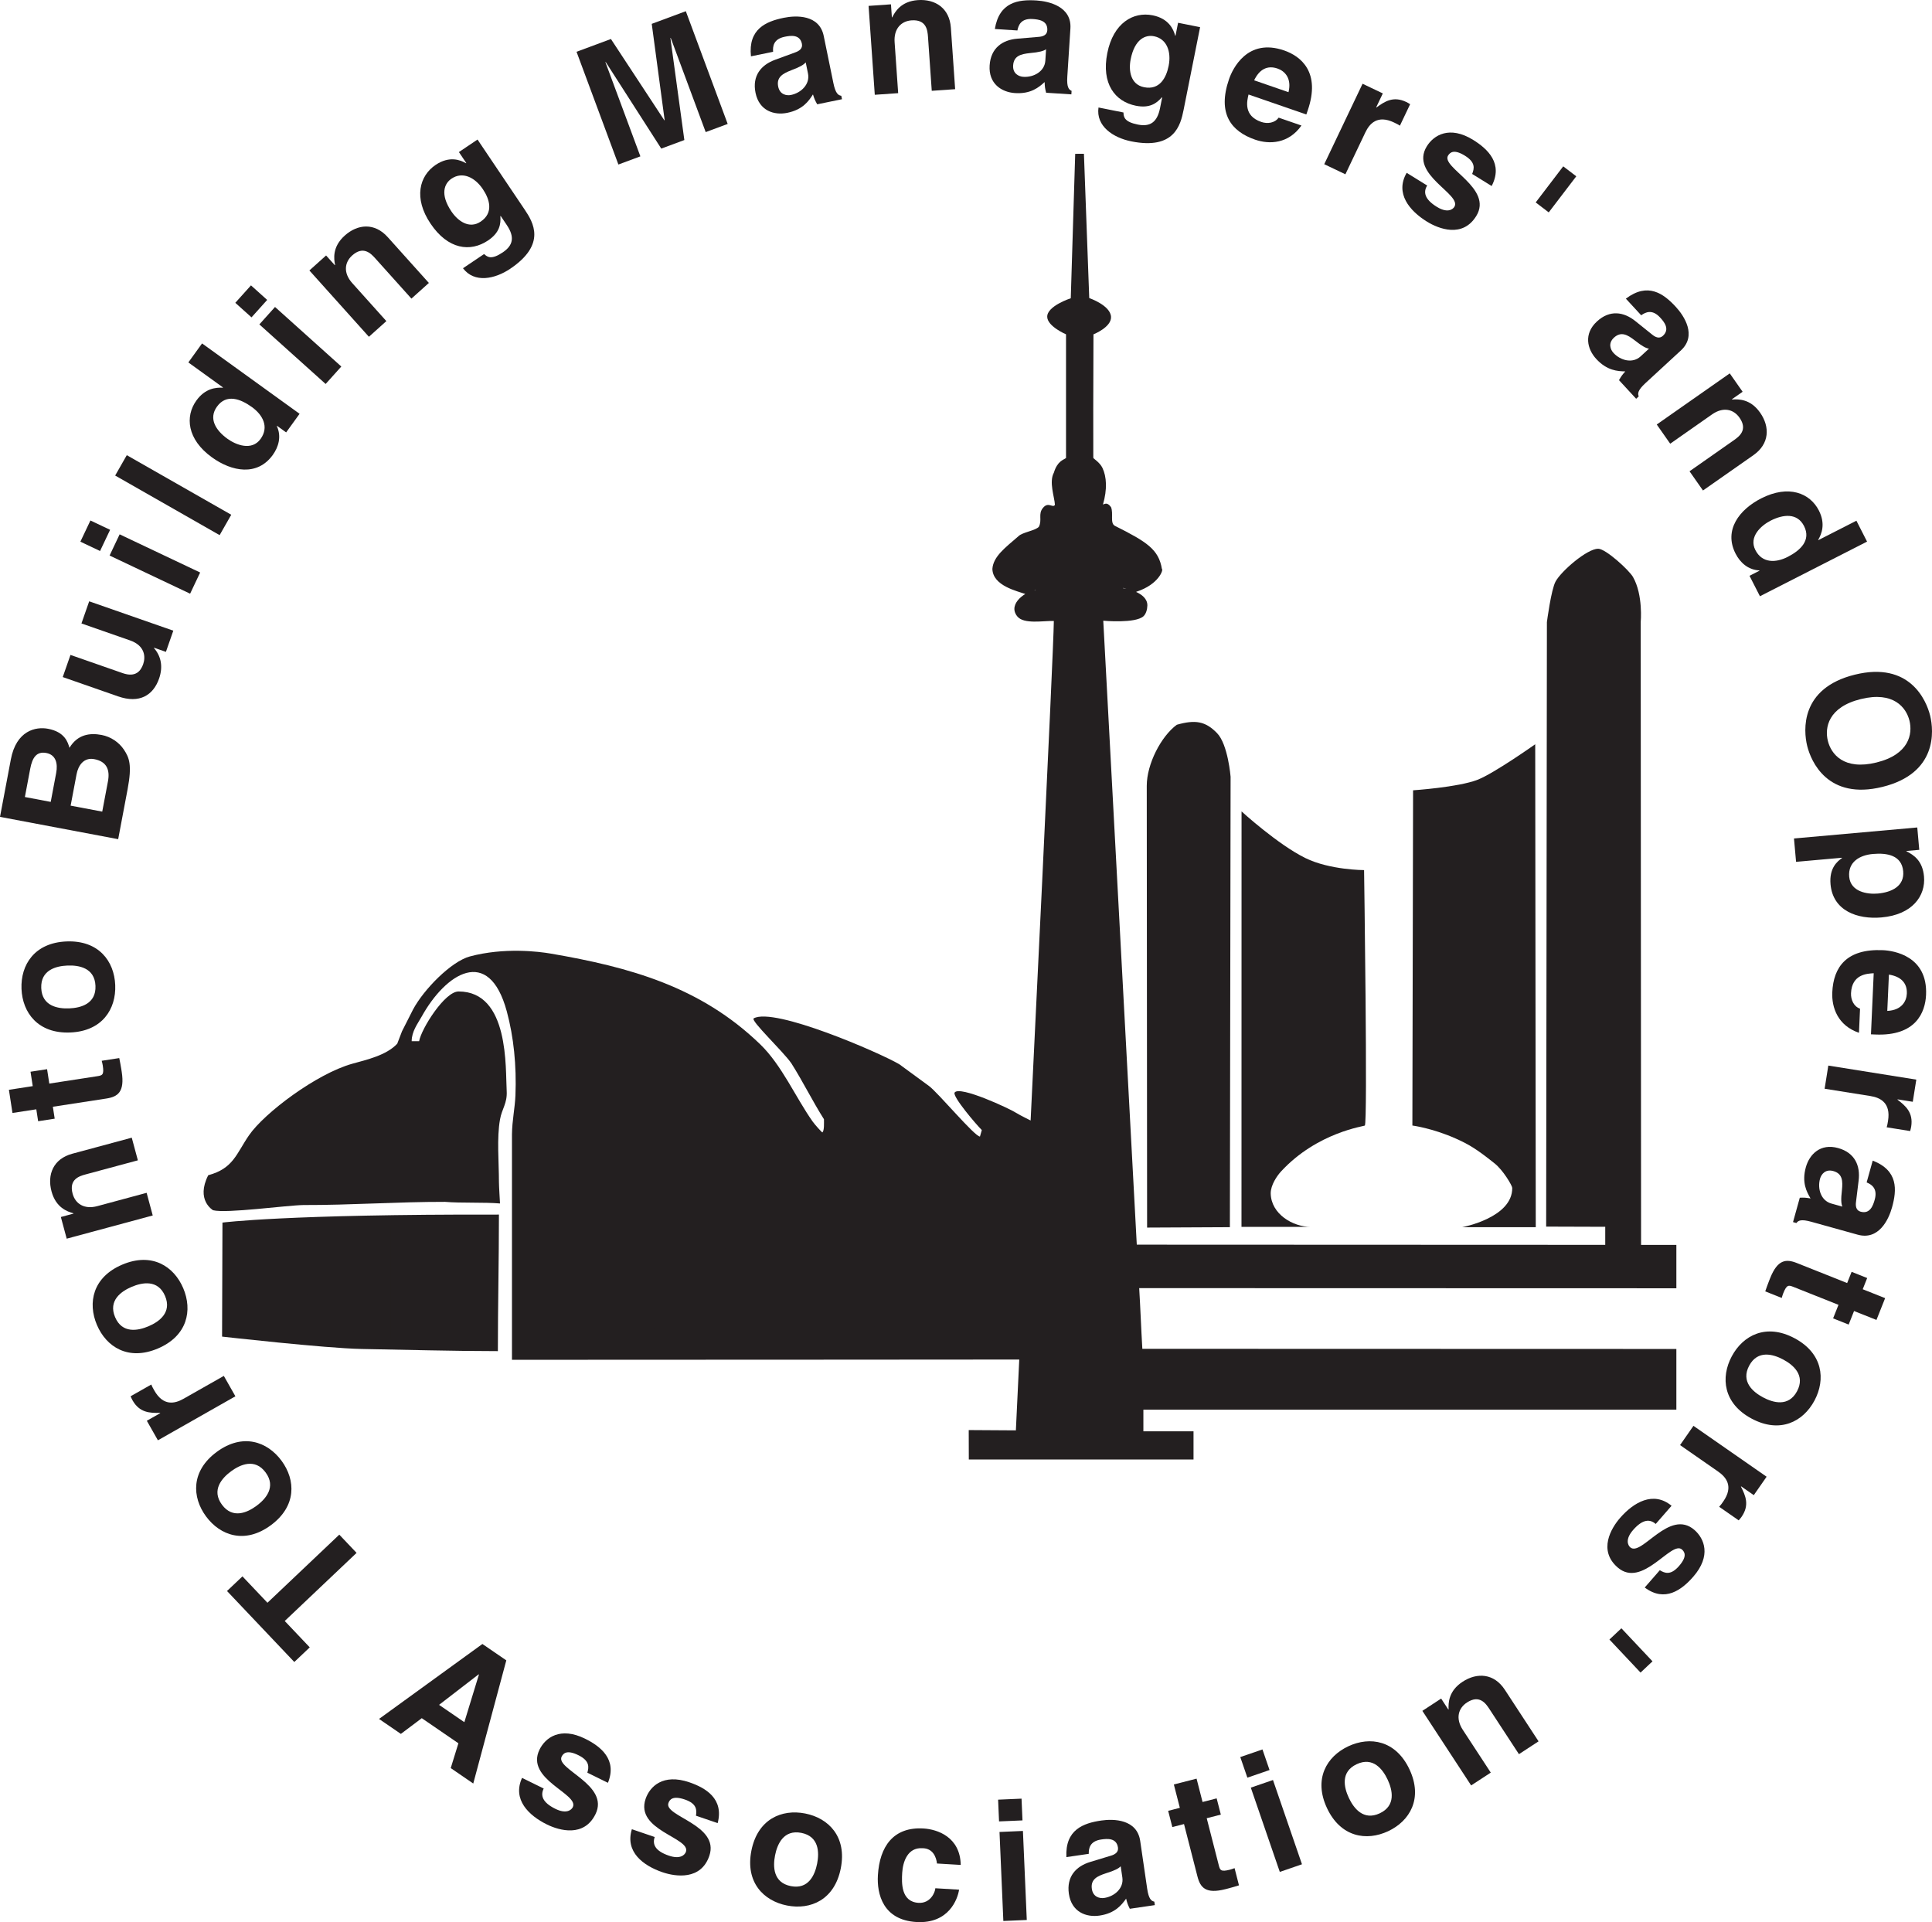 <?xml version="1.0" encoding="utf-8"?>
<!-- Generator: Adobe Illustrator 25.4.1, SVG Export Plug-In . SVG Version: 6.00 Build 0)  -->
<svg version="1.1" id="Layer_1" xmlns="http://www.w3.org/2000/svg" xmlns:xlink="http://www.w3.org/1999/xlink" x="0px" y="0px"
	 width="242.202px" height="240.958px" viewBox="0 0 242.202 240.958"
	 style="enable-background:new 0 0 242.202 240.958;" xml:space="preserve">
<style type="text/css">
	.st0{fill:#231F20;}
</style>
<g>
	<path class="st0" d="M147.529,90.855c2.295-0.65,3.578-0.46,5.044,1.05
		c1.376,1.414,1.699,5.471,1.699,5.471l-0.09,56.463l-10.377,0.051
		c0,0-0.043-55.194-0.043-55.382C143.762,95.775,145.554,92.307,147.529,90.855"/>
	<path class="st0" d="M192.46,93.299l0.068,60.539h-9.215c0,0,6.311-1.172,6.266-4.923
		c0-0.272-1.129-2.215-2.215-3.073c-2.259-1.809-3.253-2.396-4.88-3.12
		c-2.923-1.3-5.424-1.626-5.424-1.626l0.088-42.023c0,0,5.659-0.376,8.084-1.321
		C187.313,96.944,192.46,93.299,192.46,93.299"/>
	<path class="st0" d="M155.645,101.718c0,0,4.54,4.148,8.002,5.848
		c3.075,1.51,7.358,1.51,7.358,1.51s0.468,32.021,0.091,32.021
		c0,0.091-5.921,0.813-10.486,5.74c-0.53,0.572-1.31,1.721-1.31,2.757
		c0.045,2.621,2.802,4.203,5.007,4.21c-2.795,0-8.67,0-8.67,0L155.645,101.718"/>
	<path class="st0" d="M62.548,152.261c0,5.707-0.133,11.412-0.133,17.117
		c-5.543,0-11.796-0.178-17.091-0.27c-4.554-0.088-17.484-1.551-17.484-1.551l0.048-14.293
		C27.888,153.264,35.884,152.202,62.548,152.261"/>
	<polyline class="st0" points="44.313,153.602 44.36,167.669 49.02,167.893 49.02,153.655 
		44.313,153.602 	"/>
	<polyline class="st0" points="36.042,153.772 36.042,166.886 38.514,167.222 38.599,153.602 
		36.042,153.772 	"/>
	<polyline class="st0" points="39.896,153.655 39.896,167.222 43.083,167.536 43.066,153.546 
		39.896,153.655 	"/>
	<polyline class="st0" points="42.535,192.385 44.702,194.67 35.696,203.208 38.831,206.514 
		36.895,208.349 28.459,199.45 30.394,197.615 33.529,200.922 42.535,192.385 	"/>
	<path class="st0" d="M27.822,188.625c1.345,1.826,3.183,0.994,4.333,0.147
		c1.15-0.846,2.49-2.355,1.146-4.181c-1.345-1.827-3.183-0.994-4.333-0.148
		C27.818,185.29,26.478,186.799,27.822,188.625 M35.296,183.122
		c1.78,2.418,1.898,5.694-1.348,8.085c-3.247,2.391-6.34,1.305-8.121-1.113
		c-1.78-2.418-1.898-5.695,1.348-8.085C30.421,179.618,33.516,180.704,35.296,183.122z"/>
	<path class="st0" d="M19.796,180.556l-1.389-2.448l1.68-0.954l-0.021-0.036
		c-1.287,0.03-2.568-0.016-3.449-1.567c-0.093-0.164-0.168-0.339-0.243-0.514l2.593-1.472
		c0.088,0.24,0.244,0.514,0.378,0.751c1.13,1.99,2.579,1.651,3.657,1.039l5.058-2.871
		l1.451,2.557L19.796,180.556"/>
	<path class="st0" d="M14.429,165.121c0.887,2.088,2.868,1.703,4.182,1.144
		c1.315-0.557,2.967-1.715,2.081-3.802c-0.886-2.088-2.867-1.703-4.181-1.146
		C15.196,161.876,13.544,163.033,14.429,165.121 M22.973,161.494
		c1.173,2.765,0.531,5.979-3.181,7.555c-3.711,1.575-6.47-0.196-7.643-2.96
		c-1.174-2.764-0.531-5.98,3.18-7.555C19.04,156.959,21.8,158.73,22.973,161.494z"/>
	<path class="st0" d="M16.518,142.62l0.765,2.839l-6.548,1.765
		c-0.791,0.214-2.118,0.616-1.631,2.419c0.339,1.257,1.453,2.001,3.095,1.558l6.183-1.668
		l0.766,2.839l-10.785,2.909l-0.733-2.717l1.581-0.426l-0.011-0.04
		c-0.752-0.211-2.187-0.694-2.74-2.742c-0.569-2.108,0.225-4.084,2.597-4.723L16.518,142.62"/>
	<path class="st0" d="M4.104,136.158l-0.278-1.806l2.076-0.319l0.278,1.806l5.997-0.923
		c0.644-0.099,0.889-0.158,0.707-1.341c-0.028-0.186-0.081-0.392-0.134-0.596l2.2-0.338
		c0.091,0.454,0.182,0.907,0.253,1.364l0.057,0.373c0.387,2.512-0.498,3.115-1.93,3.335
		l-6.704,1.031l0.23,1.494l-2.075,0.319l-0.23-1.494l-2.988,0.46l-0.447-2.905
		L4.104,136.158"/>
	<path class="st0" d="M5.171,123.863c0.091,2.266,2.081,2.607,3.507,2.549
		c1.427-0.058,3.382-0.557,3.291-2.822c-0.091-2.266-2.08-2.607-3.507-2.549
		C7.035,121.098,5.08,121.597,5.171,123.863 M14.445,123.49
		c0.121,3-1.617,5.781-5.646,5.943c-4.028,0.162-5.983-2.47-6.104-5.47
		c-0.12-3.001,1.618-5.782,5.646-5.944C12.369,117.858,14.324,120.49,14.445,123.49z"/>
	<path class="st0" d="M12.817,101.744l0.717-3.796c0.284-1.507-0.213-2.498-1.719-2.782
		c-1.3-0.245-2.005,0.775-2.216,1.89l-0.744,3.941L12.817,101.744 M6.359,100.526
		l0.685-3.632c0.23-1.217-0.062-2.277-1.238-2.499c-1.217-0.23-1.752,0.567-2.017,1.97
		l-0.669,3.549L6.359,100.526z M0,102.403l1.359-7.201c0.685-3.632,3.13-4.132,4.657-3.844
		c2.126,0.401,2.498,1.711,2.691,2.388c1.023-1.688,2.557-1.889,4.022-1.613
		c1.176,0.222,2.197,0.927,2.813,1.856c0.665,1.002,1.029,1.904,0.457,4.937l-1.184,6.273
		L0,102.403z"/>
	<path class="st0" d="M21.727,79.061l-0.927,2.656l-1.487-0.518l-0.014,0.039
		c0.909,1.029,1.156,2.361,0.644,3.828c-0.726,2.081-2.442,3.173-5.138,2.232
		l-6.939-2.421l0.969-2.776l6.542,2.283c1.626,0.568,2.275-0.273,2.573-1.126
		c0.318-0.912,0.231-2.321-1.652-2.978l-6.087-2.124l0.969-2.775L21.727,79.061"/>
	<path class="st0" d="M14.998,66.984l10.094,4.786l-1.259,2.656l-10.094-4.785L14.998,66.984
		 M13.803,66.418l-1.259,2.656l-2.467-1.169l1.259-2.656L13.803,66.418z"/>
	<polyline class="st0" points="28.991,64.531 27.534,67.085 14.438,59.614 15.895,57.061 
		28.991,64.531 	"/>
	<path class="st0" d="M32.667,55.026c1.094-1.516,0.264-3.021-1.082-3.992
		c-1.446-1.044-3.206-1.693-4.385-0.058c-1.094,1.515-0.118,2.997,1.312,4.029
		C29.585,55.779,31.561,56.558,32.667,55.026 M37.557,51.874l-1.684,2.333l-1.14-0.824
		l-0.025,0.035c0.604,1.316,0.199,2.629-0.513,3.617c-1.942,2.69-5.137,2.093-7.623,0.299
		c-3.133-2.261-3.387-5.138-1.949-7.13c1.106-1.532,2.456-1.645,3.306-1.602l0.024-0.034
		l-4.341-3.133l1.72-2.384L37.557,51.874z"/>
	<path class="st0" d="M34.478,38.482L42.788,45.948l-1.965,2.187l-8.309-7.466L34.478,38.482
		 M33.494,37.598l-1.964,2.187l-2.031-1.825l1.965-2.186L33.494,37.598z"/>
	<path class="st0" d="M53.765,35.471l-2.188,1.964L47.047,32.388
		c-0.547-0.61-1.504-1.613-2.895-0.365c-0.968,0.87-1.13,2.199,0.007,3.465
		l4.277,4.766l-2.188,1.964l-7.461-8.313l2.094-1.88l1.094,1.219l0.031-0.028
		c-0.152-0.766-0.368-2.265,1.21-3.682c1.625-1.459,3.746-1.642,5.387,0.187L53.765,35.471
		"/>
	<path class="st0" d="M60.259,27.782c1.654-1.114,1.123-2.807,0.267-4.078
		c-1.008-1.498-2.56-2.225-3.919-1.311c-0.906,0.61-1.471,1.952-0.017,4.112
		C57.387,27.69,58.813,28.755,60.259,27.782 M59.864,17.493l5.909,8.779
		c1.079,1.603,2.751,4.35-1.814,7.422c-1.916,1.29-4.488,1.831-5.917-0.067l2.648-1.782
		c0.421,0.4,0.929,0.741,2.34-0.209c1.307-0.879,1.512-1.928,0.503-3.426l-0.75-1.115
		L62.725,27.084c0.08,0.984-0.072,2.073-1.536,3.058c-2.23,1.501-5.033,1.135-7.213-2.106
		c-2.157-3.205-1.401-5.992,0.637-7.364c1.725-1.161,3.102-0.619,3.808-0.208
		l0.035-0.024l-0.926-1.376L59.864,17.493z"/>
	<polyline class="st0" points="91.225,15.537 88.469,16.56 84.083,4.749 84.044,4.764 
		85.792,17.555 82.898,18.629 75.934,7.775 75.895,7.79 80.28,19.601 77.524,20.624 
		72.276,6.491 76.587,4.89 83.283,15.081 83.323,15.067 81.705,2.99 85.977,1.404 
		91.225,15.537 	"/>
	<path class="st0" d="M101.007,7.819c-0.242,0.285-0.677,0.567-1.833,0.997
		c-1.031,0.404-1.861,0.853-1.616,2.047c0.207,1.007,1.051,1.156,1.607,1.042
		c1.275-0.262,2.403-1.351,2.128-2.688L101.007,7.819 M104.479,10.429
		c0.265,1.296,0.612,1.525,0.987,1.577l0.089,0.432l-3.106,0.637
		c-0.27-0.481-0.345-0.637-0.533-1.241c-0.52,0.813-1.259,1.909-3.214,2.309
		c-1.645,0.338-3.522-0.242-3.986-2.505c-0.439-2.139,0.695-3.508,2.471-4.15
		l2.512-0.923c0.44-0.155,0.957-0.453,0.831-1.071
		c-0.249-1.213-1.414-1.039-2.155-0.887c-1.439,0.296-1.505,1.231-1.457,1.885
		l-2.776,0.57c-0.359-3.421,1.869-4.37,4.111-4.83c1.543-0.317,4.458-0.422,5.011,2.273
		L104.479,10.429z"/>
	<path class="st0" d="M119.74,11.18l-2.932,0.204l-0.472-6.765
		c-0.057-0.817-0.195-2.197-2.06-2.067c-1.298,0.091-2.243,1.041-2.124,2.738
		l0.446,6.389l-2.933,0.204l-0.777-11.144l2.806-0.196l0.115,1.634l0.041-0.002
		c0.352-0.699,1.102-2.014,3.217-2.162c2.179-0.152,3.965,1.008,4.136,3.458
		L119.74,11.18"/>
	<path class="st0" d="M131.14,6.176c-0.309,0.211-0.803,0.369-2.031,0.479
		c-1.101,0.118-2.02,0.332-2.098,1.548c-0.067,1.027,0.71,1.392,1.275,1.428
		c1.299,0.085,2.674-0.669,2.762-2.03L131.14,6.176 M133.801,9.609
		c-0.086,1.32,0.188,1.632,0.537,1.781l-0.028,0.44l-3.164-0.204
		c-0.134-0.535-0.166-0.705-0.188-1.338c-0.715,0.648-1.718,1.51-3.708,1.381
		c-1.677-0.108-3.334-1.162-3.186-3.467c0.142-2.179,1.596-3.2,3.479-3.353l2.666-0.227
		c0.465-0.034,1.043-0.185,1.083-0.814c0.08-1.237-1.089-1.375-1.844-1.424
		c-1.467-0.094-1.776,0.79-1.902,1.435l-2.828-0.183
		c0.555-3.394,2.954-3.723,5.238-3.576c1.571,0.102,4.411,0.769,4.234,3.514
		L133.801,9.609z"/>
	<path class="st0" d="M143.422,10.933c1.957,0.39,2.783-1.179,3.084-2.682
		c0.352-1.771-0.225-3.386-1.83-3.706c-1.072-0.214-2.422,0.331-2.931,2.884
		C141.465,8.829,141.713,10.592,143.422,10.933 M150.448,3.406l-2.07,10.378
		c-0.378,1.895-1.151,5.017-6.546,3.94c-2.266-0.452-4.461-1.896-4.12-4.248l3.13,0.625
		c0.012,0.58,0.128,1.181,1.796,1.514c1.545,0.309,2.433-0.285,2.787-2.056l0.263-1.318
		l-0.033-0.049c-0.642,0.75-1.523,1.409-3.253,1.064c-2.635-0.526-4.35-2.774-3.586-6.604
		c0.756-3.789,3.268-5.215,5.677-4.734c2.038,0.407,2.624,1.765,2.83,2.556l0.041,0.008
		l0.325-1.627L150.448,3.406z"/>
	<path class="st0" d="M161.531,11.555c0.43-1.762-0.483-2.655-1.377-2.963
		c-1.309-0.452-2.292,0.141-2.93,1.476L161.531,11.555 M163.153,15.736
		c-1.611,2.287-4.003,2.394-5.809,1.771c-2.978-1.028-4.767-3.245-3.266-7.592
		c0.439-1.27,2.279-5.188,6.904-3.592c2.084,0.72,4.62,2.705,2.955,7.529
		l-0.171,0.496l-7.245-2.501c-0.195,0.821-0.653,2.662,1.59,3.437
		c0.775,0.267,1.705,0.144,2.184-0.535L163.153,15.736z"/>
	<path class="st0" d="M170.815,10.499l2.54,1.211l-0.831,1.743l0.038,0.018
		c1.038-0.761,2.114-1.458,3.725-0.69c0.171,0.081,0.332,0.181,0.493,0.282l-1.282,2.691
		c-0.209-0.146-0.494-0.281-0.74-0.399c-2.067-0.984-3.06,0.124-3.593,1.242
		l-2.502,5.251l-2.653-1.264L170.815,10.499"/>
	<path class="st0" d="M184.554,21.806c0.268-0.674,0.452-1.449-0.906-2.288
		c-1.357-0.84-1.856-0.433-2.11-0.022c-0.928,1.5,5.692,4.089,3.528,7.589
		c-1.712,2.768-4.7,1.611-6.182,0.695c-2.161-1.337-4.036-3.534-2.539-6.114
		L178.916,23.257c-0.497,0.803-0.361,1.702,1.21,2.674c1.286,0.795,1.976,0.358,2.197,0.001
		c0.983-1.59-5.65-4.038-3.452-7.592c0.861-1.393,2.841-2.637,5.806-0.804
		c1.856,1.149,3.784,2.983,2.323,5.783L184.554,21.806"/>
	<polyline class="st0" points="195.971,20.853 197.607,22.101 194.155,26.625 192.52,25.377 
		195.971,20.853 	"/>
	<path class="st0" d="M206.721,43.709c-0.369-0.059-0.836-0.286-1.8-1.054
		c-0.88-0.674-1.692-1.153-2.588-0.328c-0.756,0.698-0.446,1.498-0.062,1.915
		c0.882,0.957,2.396,1.36,3.4,0.435L206.721,43.709 M206.277,48.03
		c-0.971,0.897-0.989,1.313-0.839,1.66l-0.325,0.299l-2.149-2.331
		c0.272-0.479,0.367-0.624,0.788-1.097c-0.965-0.025-2.285-0.093-3.637-1.559
		c-1.138-1.236-1.611-3.142,0.087-4.708c1.606-1.48,3.362-1.216,4.83-0.027l2.087,1.675
		c0.36,0.297,0.883,0.586,1.346,0.159c0.911-0.84,0.16-1.747-0.353-2.303
		c-0.996-1.08-1.831-0.654-2.366-0.274l-1.922-2.084
		c2.744-2.074,4.708-0.656,6.259,1.026c1.068,1.158,2.663,3.6,0.641,5.465
		L206.277,48.03z"/>
	<path class="st0" d="M213.491,61.488l-1.686-2.408l5.554-3.891
		c0.671-0.47,1.783-1.299,0.71-2.83c-0.747-1.066-2.047-1.386-3.44-0.41l-5.246,3.674
		l-1.687-2.407l9.151-6.409l1.614,2.305l-1.342,0.939l0.025,0.035
		c0.779-0.059,2.293-0.094,3.509,1.643c1.252,1.789,1.179,3.917-0.833,5.326
		L213.491,61.488"/>
	<path class="st0" d="M220.06,68.956c0.848,1.665,2.566,1.613,4.044,0.86
		c1.59-0.811,2.97-2.08,2.054-3.876c-0.848-1.665-2.613-1.472-4.184-0.672
		C220.796,65.87,219.201,67.272,220.06,68.956 M220.631,74.745l-1.307-2.563l1.253-0.639
		l-0.018-0.037c-1.448-0.064-2.432-1.023-2.985-2.108
		c-1.507-2.956,0.483-5.526,3.213-6.919c3.443-1.754,6.118-0.668,7.235,1.521
		c0.858,1.684,0.341,2.937-0.084,3.673l0.018,0.037l4.771-2.432l1.335,2.619
		L220.631,74.745z"/>
	<path class="st0" d="M229.145,92.872c0.406,1.651,1.999,3.724,6.096,2.714
		c4.098-1.01,4.545-3.585,4.138-5.237c-0.407-1.651-1.999-3.724-6.097-2.714
		C229.184,88.645,228.737,91.22,229.145,92.872 M241.968,89.711
		c0.477,1.937,0.898,7.24-5.973,8.933c-6.871,1.694-8.963-3.198-9.44-5.135
		c-0.477-1.936-0.898-7.239,5.973-8.933C239.398,82.883,241.491,87.774,241.968,89.711z"/>
	<path class="st0" d="M231.822,109.912c0.168,1.882,2.265,2.222,3.582,2.104
		c1.757-0.157,3.353-0.932,3.187-2.793c-0.18-2.008-2.021-2.328-3.799-2.169
		C233.14,107.201,231.656,108.051,231.822,109.912 M238.996,106.678l0.004,0.042
		c0.927,0.465,2.024,1.189,2.2,3.155c0.219,2.447-1.47,4.79-5.317,5.134
		c-3.054,0.273-6.106-0.846-6.401-4.15c-0.183-2.05,0.861-2.881,1.435-3.291
		l-0.004-0.041l-5.751,0.513l-0.262-2.928l15.456-1.381l0.25,2.803L238.996,106.678z"/>
	<path class="st0" d="M236.596,126.728c1.811-0.087,2.408-1.216,2.451-2.16
		c0.062-1.385-0.786-2.158-2.247-2.392L236.596,126.728 M233.047,129.47
		c-2.651-0.898-3.432-3.161-3.346-5.07c0.141-3.146,1.76-5.49,6.354-5.284
		c1.342,0.06,5.622,0.715,5.402,5.603c-0.099,2.202-1.284,5.196-6.382,4.967l-0.524-0.023
		l0.344-7.657c-0.843,0.047-2.739,0.13-2.845,2.5c-0.036,0.818,0.346,1.676,1.132,1.942
		L233.047,129.47z"/>
	<path class="st0" d="M240.235,135.342l-0.443,2.778l-1.907-0.305l-0.007,0.042
		c1.023,0.781,1.996,1.615,1.715,3.378c-0.03,0.187-0.08,0.37-0.131,0.554l-2.944-0.471
		c0.081-0.242,0.13-0.553,0.173-0.822c0.361-2.261-0.983-2.9-2.207-3.096
		l-5.743-0.916l0.463-2.903L240.235,135.342"/>
	<path class="st0" d="M230.964,151.261c-0.144-0.346-0.196-0.862-0.052-2.085
		c0.11-1.103,0.09-2.046-1.083-2.372c-0.992-0.277-1.509,0.408-1.661,0.954
		c-0.349,1.255,0.105,2.754,1.421,3.12L230.964,151.261 M227.058,153.159
		c-1.275-0.354-1.637-0.15-1.854,0.16l-0.425-0.118l0.85-3.055
		c0.551-0.021,0.724-0.016,1.348,0.092c-0.488-0.833-1.124-1.991-0.59-3.913
		c0.451-1.618,1.822-3.023,4.048-2.404c2.103,0.585,2.804,2.219,2.566,4.092l-0.325,2.656
		c-0.063,0.462-0.032,1.058,0.574,1.227c1.193,0.332,1.569-0.783,1.772-1.511
		c0.394-1.416-0.408-1.902-1.013-2.157l0.761-2.731c3.207,1.241,3.036,3.657,2.422,5.862
		c-0.422,1.517-1.659,4.158-4.308,3.421L227.058,153.159z"/>
	<path class="st0" d="M232.43,164.35l-0.675,1.698l-1.951-0.777l0.675-1.697l-5.638-2.243
		c-0.606-0.241-0.847-0.315-1.289,0.798c-0.071,0.175-0.128,0.378-0.187,0.581
		l-2.068-0.823c0.151-0.437,0.303-0.874,0.474-1.303l0.139-0.352
		c0.94-2.36,2.008-2.432,3.354-1.897l6.301,2.508l0.56-1.406l1.951,0.777
		l-0.559,1.405l2.809,1.117l-1.087,2.732L232.43,164.35"/>
	<path class="st0" d="M225.284,174.405c1.07-2-0.473-3.301-1.733-3.973
		c-1.259-0.673-3.197-1.234-4.267,0.767c-1.068,2,0.475,3.3,1.734,3.974
		C222.277,175.846,224.216,176.405,225.284,174.405 M217.099,170.031
		c1.416-2.648,4.322-4.167,7.878-2.267c3.555,1.901,3.908,5.161,2.493,7.809
		c-1.415,2.649-4.322,4.166-7.877,2.266C216.037,175.939,215.684,172.679,217.099,170.031z"/>
	<path class="st0" d="M221.468,185.122l-1.607,2.31l-1.586-1.103l-0.024,0.034
		c0.583,1.148,1.096,2.323,0.077,3.788c-0.108,0.155-0.233,0.298-0.358,0.442
		l-2.448-1.703c0.178-0.183,0.358-0.441,0.514-0.666
		c1.307-1.878,0.374-3.039-0.642-3.746l-4.776-3.321l1.679-2.413L221.468,185.122"/>
	<path class="st0" d="M208.08,196.843c0.621,0.374,1.357,0.68,2.405-0.523
		c1.049-1.202,0.728-1.761,0.364-2.078c-1.329-1.159-4.959,4.952-8.062,2.248
		c-2.453-2.139-0.826-4.899,0.319-6.213c1.67-1.915,4.143-3.409,6.446-1.513l-1.988,2.28
		c-0.712-0.621-1.621-0.634-2.835,0.759c-0.994,1.139-0.674,1.891-0.358,2.168
		c1.409,1.228,4.902-4.919,8.052-2.173c1.234,1.076,2.14,3.231-0.15,5.858
		c-1.435,1.647-3.558,3.25-6.084,1.355L208.08,196.843"/>
	<polyline class="st0" points="207.163,208.264 205.665,209.675 201.764,205.533 203.262,204.122 
		207.163,208.264 	"/>
	<path class="st0" d="M55.042,213.721l3.17,2.171l1.83-5.974l-0.035-0.025L55.042,213.721
		 M50.254,217.362l-2.736-1.875l12.958-9.396l2.996,2.053l-4.143,15.44l-2.823-1.936
		l0.961-3.109l-4.59-3.147L50.254,217.362z"/>
	<path class="st0" d="M73.632,222.223c0.203-0.696,0.31-1.485-1.122-2.19
		c-1.431-0.705-1.889-0.251-2.102,0.182c-0.779,1.583,6.06,3.522,4.242,7.215
		c-1.437,2.919-4.523,2.055-6.086,1.286c-2.28-1.122-4.358-3.129-3.117-5.841
		l2.713,1.336c-0.417,0.847-0.196,1.728,1.462,2.545c1.356,0.668,2.001,0.166,2.187-0.21
		c0.825-1.677-6.013-3.476-4.167-7.225c0.723-1.47,2.574-2.898,5.701-1.359
		c1.959,0.965,4.054,2.604,2.87,5.532L73.632,222.223"/>
	<path class="st0" d="M87.248,227.617c0.111-0.716,0.117-1.513-1.393-2.028
		c-1.51-0.516-1.906-0.007-2.062,0.45c-0.57,1.669,6.461,2.716,5.131,6.611
		c-1.052,3.079-4.222,2.618-5.871,2.055c-2.405-0.82-4.723-2.544-3.839-5.393l2.862,0.977
		c-0.306,0.894,0.027,1.74,1.776,2.337c1.43,0.489,2.005-0.092,2.141-0.488
		c0.604-1.77-6.408-2.677-5.058-6.631c0.529-1.55,2.181-3.205,5.48-2.078
		c2.067,0.705,4.354,2.063,3.555,5.118L87.248,227.617"/>
	<path class="st0" d="M100.459,229.77c-2.225-0.438-3.019,1.417-3.295,2.818
		c-0.276,1.401-0.246,3.419,1.979,3.857c2.225,0.439,3.019-1.417,3.295-2.817
		C102.714,232.226,102.684,230.209,100.459,229.77 M98.664,238.876
		c-2.946-0.58-5.247-2.917-4.467-6.872c0.78-3.956,3.795-5.245,6.741-4.664
		c2.946,0.58,5.246,2.917,4.466,6.873C104.625,238.168,101.61,239.457,98.664,238.876z"/>
	<path class="st0" d="M120.234,236.89c-0.172,1.146-1.265,4.299-5.353,4.055
		c-4.192-0.25-4.965-3.514-4.825-5.862c0.215-3.605,1.941-6.089,5.714-5.864
		c1.76,0.104,4.606,1.074,4.67,4.569l-2.976-0.177c-0.082-0.741-0.474-1.922-1.841-1.919
		c-1.845-0.11-2.437,1.705-2.52,3.089c-0.072,1.216-0.174,3.629,2.048,3.761
		c1.488,0.089,2.076-1.307,2.107-1.83L120.234,236.89"/>
	<path class="st0" d="M128.238,229.528l0.483,11.16l-2.938,0.127l-0.481-11.16L128.238,229.528
		 M128.182,228.206l-2.938,0.127l-0.118-2.727l2.937-0.127L128.182,228.206z"/>
	<path class="st0" d="M140.495,233.956c-0.257,0.27-0.708,0.527-1.886,0.891
		c-1.052,0.345-1.906,0.746-1.73,1.951c0.149,1.017,0.984,1.214,1.545,1.132
		c1.288-0.189,2.475-1.211,2.278-2.562L140.495,233.956 M143.813,236.76
		c0.191,1.308,0.525,1.557,0.896,1.63l0.064,0.436l-3.137,0.459
		c-0.242-0.495-0.308-0.655-0.462-1.27c-0.565,0.784-1.365,1.834-3.339,2.124
		c-1.662,0.243-3.503-0.444-3.837-2.729c-0.316-2.161,0.894-3.463,2.703-4.003l2.561-0.777
		c0.448-0.13,0.981-0.399,0.89-1.023c-0.179-1.225-1.352-1.117-2.1-1.008
		c-1.454,0.213-1.572,1.143-1.562,1.799l-2.804,0.41
		c-0.164-3.435,2.114-4.256,4.379-4.587c1.558-0.228,4.474-0.166,4.873,2.555
		L143.813,236.76z"/>
	<path class="st0" d="M150.756,225.899l1.769-0.454l0.523,2.034l-1.77,0.454l1.508,5.878
		c0.162,0.631,0.244,0.87,1.404,0.573c0.183-0.047,0.381-0.12,0.58-0.193l0.552,2.157
		c-0.442,0.134-0.884,0.27-1.332,0.384l-0.365,0.094
		c-2.462,0.632-3.149-0.189-3.509-1.593l-1.685-6.569l-1.465,0.376l-0.522-2.034
		l1.464-0.376l-0.751-2.929l2.848-0.73L150.756,225.899"/>
	<path class="st0" d="M159.585,223.143l3.635,10.563l-2.78,0.957l-3.634-10.564L159.585,223.143
		 M159.154,221.892l-2.779,0.956l-0.889-2.581l2.781-0.956L159.154,221.892z"/>
	<path class="st0" d="M170.082,221.158c-2.054,0.963-1.595,2.929-0.988,4.221
		c0.606,1.293,1.825,2.901,3.879,1.937c2.052-0.964,1.593-2.928,0.987-4.221
		C173.354,221.803,172.135,220.194,170.082,221.158 M174.025,229.559
		c-2.718,1.276-5.956,0.754-7.669-2.895c-1.712-3.65-0.045-6.474,2.672-7.749
		c2.719-1.276,5.956-0.754,7.669,2.895C178.41,225.46,176.743,228.283,174.025,229.559z"/>
	<path class="st0" d="M192.88,218.295l-2.46,1.608l-3.713-5.676
		c-0.448-0.685-1.241-1.822-2.806-0.799c-1.089,0.712-1.45,2.002-0.519,3.425l3.506,5.361
		l-2.461,1.608l-6.114-9.349l2.355-1.54l0.896,1.371l0.036-0.023
		c-0.035-0.781-0.021-2.295,1.754-3.456c1.828-1.195,3.952-1.054,5.296,1.002
		L192.88,218.295"/>
	<path class="st0" d="M134.791,19.284l1.094-0.005l0.666,18.088c0,0,2.679,0.912,2.732,2.368
		c0.048,1.294-2.203,2.177-2.203,2.177s-0.027,6.193-0.027,9.275
		c0,1.91,0.006,4.433,0.006,6.21c0,0.088,0.811,0.558,1.146,1.257
		c0.529,1.103,0.618,2.691,0.067,4.588c0.198-0.022,0.496-0.371,1.011,0.335
		c0.328,0.821-0.161,2.02,0.496,2.349c4.015,2.013,5.479,2.96,5.879,5.391
		c0.229,0.082-0.4,1.961-3.199,2.865c0,0.179-1.683-0.623-1.683-0.444
		c0.152,0,3.085,0.459,3.061,2.166c-0.013,0.502-0.166,1.045-0.479,1.342
		c-1.009,0.941-5.049,0.567-5.049,0.567s4.202,78.135,4.202,78.219
		c15.132,0,58.727,0.024,58.727,0.024v-2.264l-7.406-0.024l0.093-75.78
		c0,0,0.529-4.082,1.089-5.094c0.725-1.323,3.953-4.104,5.338-4.104
		c0.943,0,3.871,2.677,4.364,3.539c1.293,2.264,0.968,5.659,0.968,5.659l0.046,78.075
		h4.424c0,0,0,3.627,0,5.436c-22.736,0-44.597-0.018-67.341-0.018
		c0.154,2.537,0.242,5.076,0.394,7.608c22.582,0,44.362,0.019,66.947,0.019
		c0,2.537,0,5.078,0,7.608c-22.269,0-44.537,0-66.816,0c0,0.908,0,1.814,0,2.716
		c2.095,0,4.191,0,6.285,0c0,1.178,0,2.36,0,3.53c-9.393,0-28.17,0-28.17,0l-0.011-3.688
		l5.911,0.037l0.424-8.879c0,0-42.178,0.034-63.596,0.034c0-9.418,0-18.832,0-28.258
		c0.022-1.789,0.365-3.227,0.436-4.901c0.146-3.75-0.218-7.31-1.084-10.519
		c-2.256-8.32-7.675-4.746-10.665,0.639c-0.524,0.927-1.259,1.882-1.259,3.095
		c0.466,0,0.468,0,0.932,0c0.284-1.569,3.213-6.231,4.945-6.231
		c6.394,0,5.865,9.673,6.034,12.489c0.087,1.539-0.606,2.215-0.839,3.561
		c-0.415,2.326-0.133,5.34-0.133,7.843c0,0.538,0.133,2.6,0.133,2.684
		c-1.943-0.17-4.946-0.031-6.889-0.203c-5.973-0.01-11.779,0.415-17.752,0.399
		c-2.131,0.035-9.634,1.077-11.331,0.652c-0.044-0.032-2.182-1.272-0.606-4.387
		c3.152-0.848,3.516-2.688,5.107-5.002c1.924-2.801,8.474-7.734,12.971-8.982
		c1.775-0.495,4.257-1.045,5.617-2.506c0.197-0.518,0.4-1.035,0.596-1.553
		c0.459-0.91,0.917-1.811,1.376-2.717c1.338-2.523,4.787-6.037,7.128-6.668
		c4.31-1.156,8.653-0.618,10.179-0.353c9.859,1.697,18.734,4.134,26.214,11.357
		c2.728,2.635,4.452,6.676,6.584,9.69c0.254,0.365,1.227,1.453,1.227,1.359
		c0.248-0.24,0.191-1.205,0.191-1.648c-1.454-2.299-2.616-4.682-4.073-6.987
		c-1.047-1.535-5.195-5.404-4.728-5.66c2.575-1.426,15.742,4.293,18.245,5.754
		c1.238,0.906,2.473,1.816,3.71,2.717c1.135,0.822,5.734,6.349,6.404,6.349
		c0.078-0.271,0.159-0.541,0.231-0.816c-0.625-0.609-3.737-4.236-3.404-4.703
		c0.626-0.899,6.898,2.013,7.784,2.59c0.364,0.238,1.74,0.916,1.74,0.916
		s2.894-59.086,2.91-62.618c-1.288-0.05-3.768,0.451-4.59-0.587
		c-1.289-1.612,1.257-3.25,2.311-3.25c0-0.179-1.237,0.659-1.237,0.472
		c-1.076-0.387-4.133-1.033-4.188-3.166c0.114-1.57,1.63-2.674,3.284-4.11
		c0.488-0.483,2.053-0.669,2.54-1.162c0.45-0.882-0.129-1.604,0.517-2.375
		c0.68-0.833,1.236,0.073,1.5-0.383c-0.053-0.986-0.771-2.868-0.132-4.037
		c0.442-1.456,1.192-1.589,1.523-1.831c0.006-4.614,0.006-3.994,0-15.507
		c0,0-2.316-0.988-2.357-2.177c-0.06-1.368,2.951-2.346,2.951-2.346L134.791,19.284"/>
	<polyline class="st0" points="74.149,152.35 74.126,158.184 81.988,158.483 82.026,152.841 
		74.149,152.35 	"/>
	<polyline class="st0" points="83.853,152.796 83.814,158.526 90.973,158.796 90.935,153.331 
		83.853,152.796 	"/>
	<polyline class="st0" points="92.724,153.331 92.724,158.749 100.186,159.061 100.186,153.819 
		92.724,153.331 	"/>
	<polyline class="st0" points="101.632,153.819 101.671,159.061 108.143,159.239 108.105,154.22 
		101.632,153.819 	"/>
	<polyline class="st0" points="109.629,154.263 109.629,159.28 115.301,159.46 115.301,154.616 
		109.629,154.263 	"/>
	<polyline class="st0" points="116.787,154.706 116.787,159.505 122.992,159.729 122.992,155.106 
		116.787,154.706 	"/>
	<polyline class="st0" points="124.515,155.151 124.515,159.729 128.262,159.96 128.475,155.325 
		124.515,155.151 	"/>
	<polyline class="st0" points="74.126,160.081 74.149,168.563 82.063,168.569 81.988,160.302 
		74.126,160.081 	"/>
	<rect x="83.815" y="160.302" class="st0" width="7.196" height="8.312"/>
	<polyline class="st0" points="92.723,160.618 92.685,168.569 100.186,168.569 100.187,160.854 
		92.723,160.618 	"/>
	<polyline class="st0" points="101.671,160.884 101.671,168.524 108.067,168.524 108.105,161.059 
		101.671,160.884 	"/>
	<polyline class="st0" points="109.629,161.149 109.666,168.479 115.301,168.479 115.301,161.37 
		109.629,161.149 	"/>
	<polyline class="st0" points="116.824,161.37 116.799,168.563 122.992,168.524 122.992,161.552 
		116.824,161.37 	"/>
	<polyline class="st0" points="124.515,161.552 124.475,168.524 127.838,168.52 128.17,161.8 
		124.515,161.552 	"/>
</g>
</svg>
